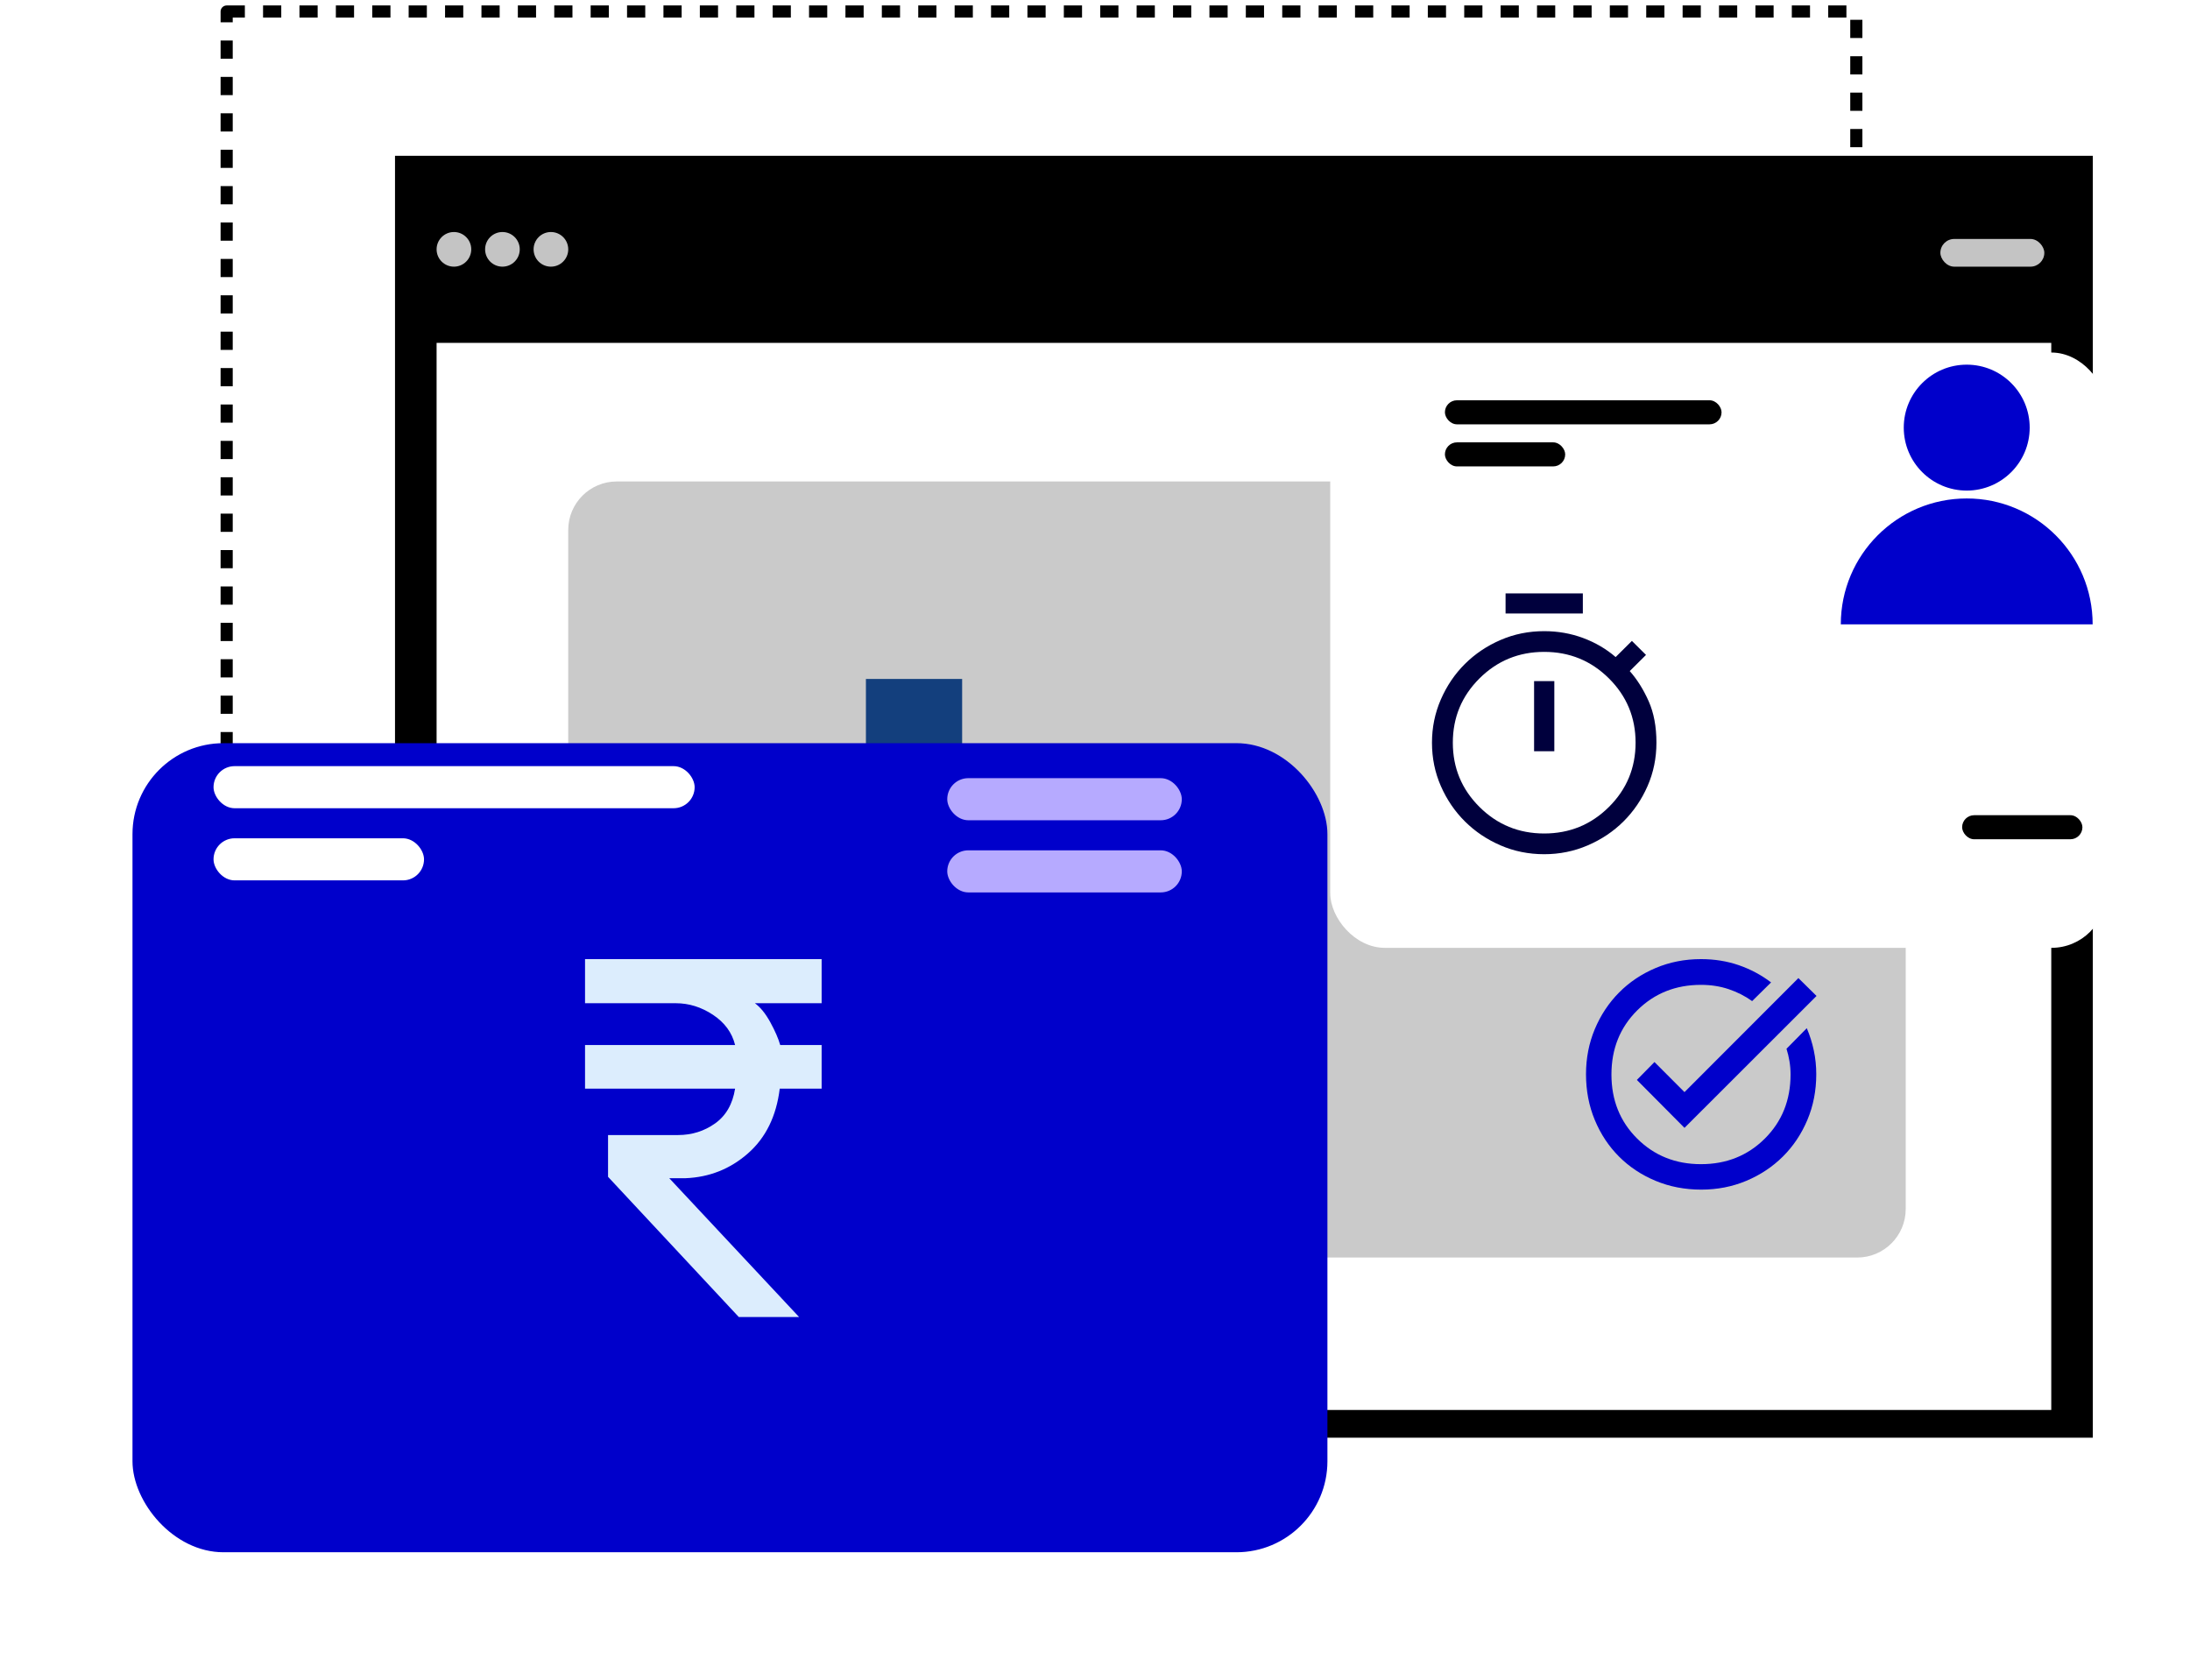 <svg width="361" height="277" viewBox="0 0 361 277" fill="none" xmlns="http://www.w3.org/2000/svg">
<rect x="37.363" y="1.9" width="268.633" height="197.257" stroke="black" stroke-width="2" stroke-linejoin="round" stroke-dasharray="3 3"/>
<rect x="65.113" y="25.684" width="279.869" height="211.33" fill="black"/>
<rect x="71.969" y="56.525" width="266.162" height="175.918" fill="white"/>
<rect x="93.668" y="79.373" width="220.469" height="127.94" rx="8" fill="#CACACA"/>
<rect x="319.852" y="39.393" width="17.135" height="4.569" rx="2.285" fill="#C4C4C4"/>
<circle cx="74.825" cy="41.106" r="2.856" fill="#C4C4C4"/>
<circle cx="82.821" cy="41.106" r="2.856" fill="#C4C4C4"/>
<circle cx="90.813" cy="41.106" r="2.856" fill="#C4C4C4"/>
<rect x="142.738" y="111.93" width="15.861" height="13.879" fill="#133F7D"/>
<g filter="url(#filter0_d_2127_53484)">
<rect x="16.84" y="112.516" width="196.972" height="133.384" rx="15" fill="#0000CB"/>
</g>
<path d="M121.78 217.117L100.231 194.007V187.12H111.764C114.041 187.12 116.077 186.482 117.872 185.207C119.668 183.931 120.768 182.018 121.173 179.467H96.438V172.274H121.173C120.667 170.233 119.453 168.575 117.531 167.3C115.609 166.025 113.56 165.387 111.385 165.387H96.438V158.117H135.438V165.387H124.436C125.346 166.05 126.193 167.096 126.977 168.524C127.761 169.953 128.305 171.203 128.609 172.274H135.438V179.467H128.533C127.976 184.008 126.231 187.566 123.297 190.142C120.364 192.719 116.924 194.083 112.978 194.237H110.323L131.72 217.117H121.78Z" fill="#DCEDFD"/>
<path d="M280.438 196.117C277.732 196.117 275.219 195.633 272.9 194.666C270.581 193.698 268.574 192.366 266.879 190.669C265.184 188.973 263.853 186.963 262.887 184.641C261.921 182.319 261.438 179.804 261.438 177.095C261.438 174.445 261.921 171.967 262.887 169.66C263.853 167.353 265.184 165.344 266.879 163.632C268.574 161.92 270.581 160.573 272.9 159.591C275.219 158.608 277.717 158.117 280.393 158.117C282.623 158.117 284.704 158.452 286.637 159.122C288.57 159.792 290.339 160.737 291.945 161.957L288.822 165.038C287.663 164.205 286.377 163.55 284.964 163.074C283.552 162.597 282.028 162.359 280.393 162.359C276.2 162.359 272.692 163.766 269.867 166.579C267.042 169.392 265.63 172.912 265.63 177.14C265.63 181.367 267.042 184.887 269.867 187.7C272.692 190.513 276.2 191.92 280.393 191.92C284.585 191.92 288.094 190.513 290.919 187.7C293.743 184.887 295.156 181.367 295.156 177.14C295.156 176.395 295.096 175.666 294.977 174.951C294.858 174.237 294.695 173.552 294.487 172.897L297.832 169.504C298.337 170.695 298.724 171.923 298.991 173.188C299.259 174.453 299.393 175.755 299.393 177.095C299.393 179.804 298.902 182.319 297.921 184.641C296.94 186.963 295.594 188.973 293.885 190.669C292.175 192.366 290.168 193.698 287.864 194.666C285.559 195.633 283.084 196.117 280.438 196.117ZM277.672 185.936L269.822 178.033L272.722 175.085L277.672 180.042L296.449 161.243L299.438 164.19L277.672 185.936Z" fill="#0000CB"/>
<g filter="url(#filter1_dd_2127_53484)">
<rect x="227.277" y="51.117" width="127.881" height="98.141" rx="9" fill="white"/>
</g>
<path d="M248.178 101.138V97.822H260.916V101.138H248.178ZM252.879 123.843H256.215V112.29H252.879V123.843ZM254.547 140.822C251.986 140.822 249.585 140.337 247.344 139.365C245.103 138.394 243.149 137.08 241.481 135.422C239.813 133.764 238.49 131.822 237.513 129.595C236.535 127.368 236.047 124.982 236.047 122.437C236.047 119.925 236.535 117.547 237.513 115.304C238.49 113.06 239.813 111.109 241.481 109.451C243.149 107.794 245.103 106.479 247.344 105.508C249.585 104.537 251.986 104.051 254.547 104.051C256.805 104.051 258.944 104.428 260.966 105.181C262.988 105.935 264.774 106.982 266.324 108.321L269.003 105.659L271.328 107.969L268.649 110.632C269.862 112.005 270.899 113.654 271.758 115.58C272.617 117.505 273.047 119.791 273.047 122.437C273.047 124.982 272.558 127.368 271.581 129.595C270.604 131.822 269.281 133.764 267.613 135.422C265.945 137.08 263.982 138.394 261.724 139.365C259.467 140.337 257.074 140.822 254.547 140.822ZM254.547 137.406C258.725 137.406 262.28 135.95 265.212 133.036C268.144 130.122 269.61 126.589 269.61 122.437C269.61 118.284 268.144 114.751 265.212 111.837C262.28 108.924 258.725 107.467 254.547 107.467C250.368 107.467 246.813 108.924 243.882 111.837C240.95 114.751 239.484 118.284 239.484 122.437C239.484 126.589 240.95 130.122 243.882 133.036C246.813 135.95 250.368 137.406 254.547 137.406Z" fill="#00003D"/>
<rect x="238.18" y="65.988" width="45.601" height="3.965" rx="1.983" fill="black"/>
<rect x="238.18" y="72.926" width="19.827" height="3.965" rx="1.983" fill="black"/>
<rect x="323.438" y="134.391" width="19.827" height="3.965" rx="1.983" fill="black"/>
<circle cx="324.195" cy="70.496" r="10.379" fill="#0000CB"/>
<path d="M324.195 82.174C312.731 82.174 303.438 91.467 303.438 102.932H344.953C344.953 91.467 335.66 82.174 324.195 82.174Z" fill="#0000CB"/>
<rect x="35.199" y="126.303" width="79.306" height="6.939" rx="3.47" fill="white"/>
<rect x="35.199" y="138.197" width="34.697" height="6.939" rx="3.47" fill="white"/>
<rect x="156.145" y="128.285" width="38.662" height="6.939" rx="3.47" fill="#B6AAFF"/>
<rect x="156.145" y="140.182" width="38.662" height="6.939" rx="3.47" fill="#B6AAFF"/>
<defs>
<filter id="filter0_d_2127_53484" x="0.84" y="101.516" width="238.973" height="175.385" filterUnits="userSpaceOnUse" color-interpolation-filters="sRGB">
<feFlood flood-opacity="0" result="BackgroundImageFix"/>
<feColorMatrix in="SourceAlpha" type="matrix" values="0 0 0 0 0 0 0 0 0 0 0 0 0 0 0 0 0 0 127 0" result="hardAlpha"/>
<feOffset dx="5" dy="10"/>
<feGaussianBlur stdDeviation="10.5"/>
<feComposite in2="hardAlpha" operator="out"/>
<feColorMatrix type="matrix" values="0 0 0 0 0.7 0 0 0 0 0.7 0 0 0 0 0.7 0 0 0 0.25 0"/>
<feBlend mode="normal" in2="BackgroundImageFix" result="effect1_dropShadow_2127_53484"/>
<feBlend mode="normal" in="SourceGraphic" in2="effect1_dropShadow_2127_53484" result="shape"/>
</filter>
<filter id="filter1_dd_2127_53484" x="208.277" y="47.117" width="151.883" height="119.141" filterUnits="userSpaceOnUse" color-interpolation-filters="sRGB">
<feFlood flood-opacity="0" result="BackgroundImageFix"/>
<feColorMatrix in="SourceAlpha" type="matrix" values="0 0 0 0 0 0 0 0 0 0 0 0 0 0 0 0 0 0 127 0" result="hardAlpha"/>
<feOffset dx="-9" dy="7"/>
<feGaussianBlur stdDeviation="5"/>
<feComposite in2="hardAlpha" operator="out"/>
<feColorMatrix type="matrix" values="0 0 0 0 0 0 0 0 0 0 0 0 0 0 0 0 0 0 0.25 0"/>
<feBlend mode="normal" in2="BackgroundImageFix" result="effect1_dropShadow_2127_53484"/>
<feColorMatrix in="SourceAlpha" type="matrix" values="0 0 0 0 0 0 0 0 0 0 0 0 0 0 0 0 0 0 127 0" result="hardAlpha"/>
<feOffset dx="1"/>
<feGaussianBlur stdDeviation="2"/>
<feComposite in2="hardAlpha" operator="out"/>
<feColorMatrix type="matrix" values="0 0 0 0 0 0 0 0 0 0 0 0 0 0 0 0 0 0 0.25 0"/>
<feBlend mode="normal" in2="effect1_dropShadow_2127_53484" result="effect2_dropShadow_2127_53484"/>
<feBlend mode="normal" in="SourceGraphic" in2="effect2_dropShadow_2127_53484" result="shape"/>
</filter>
</defs>
</svg>

